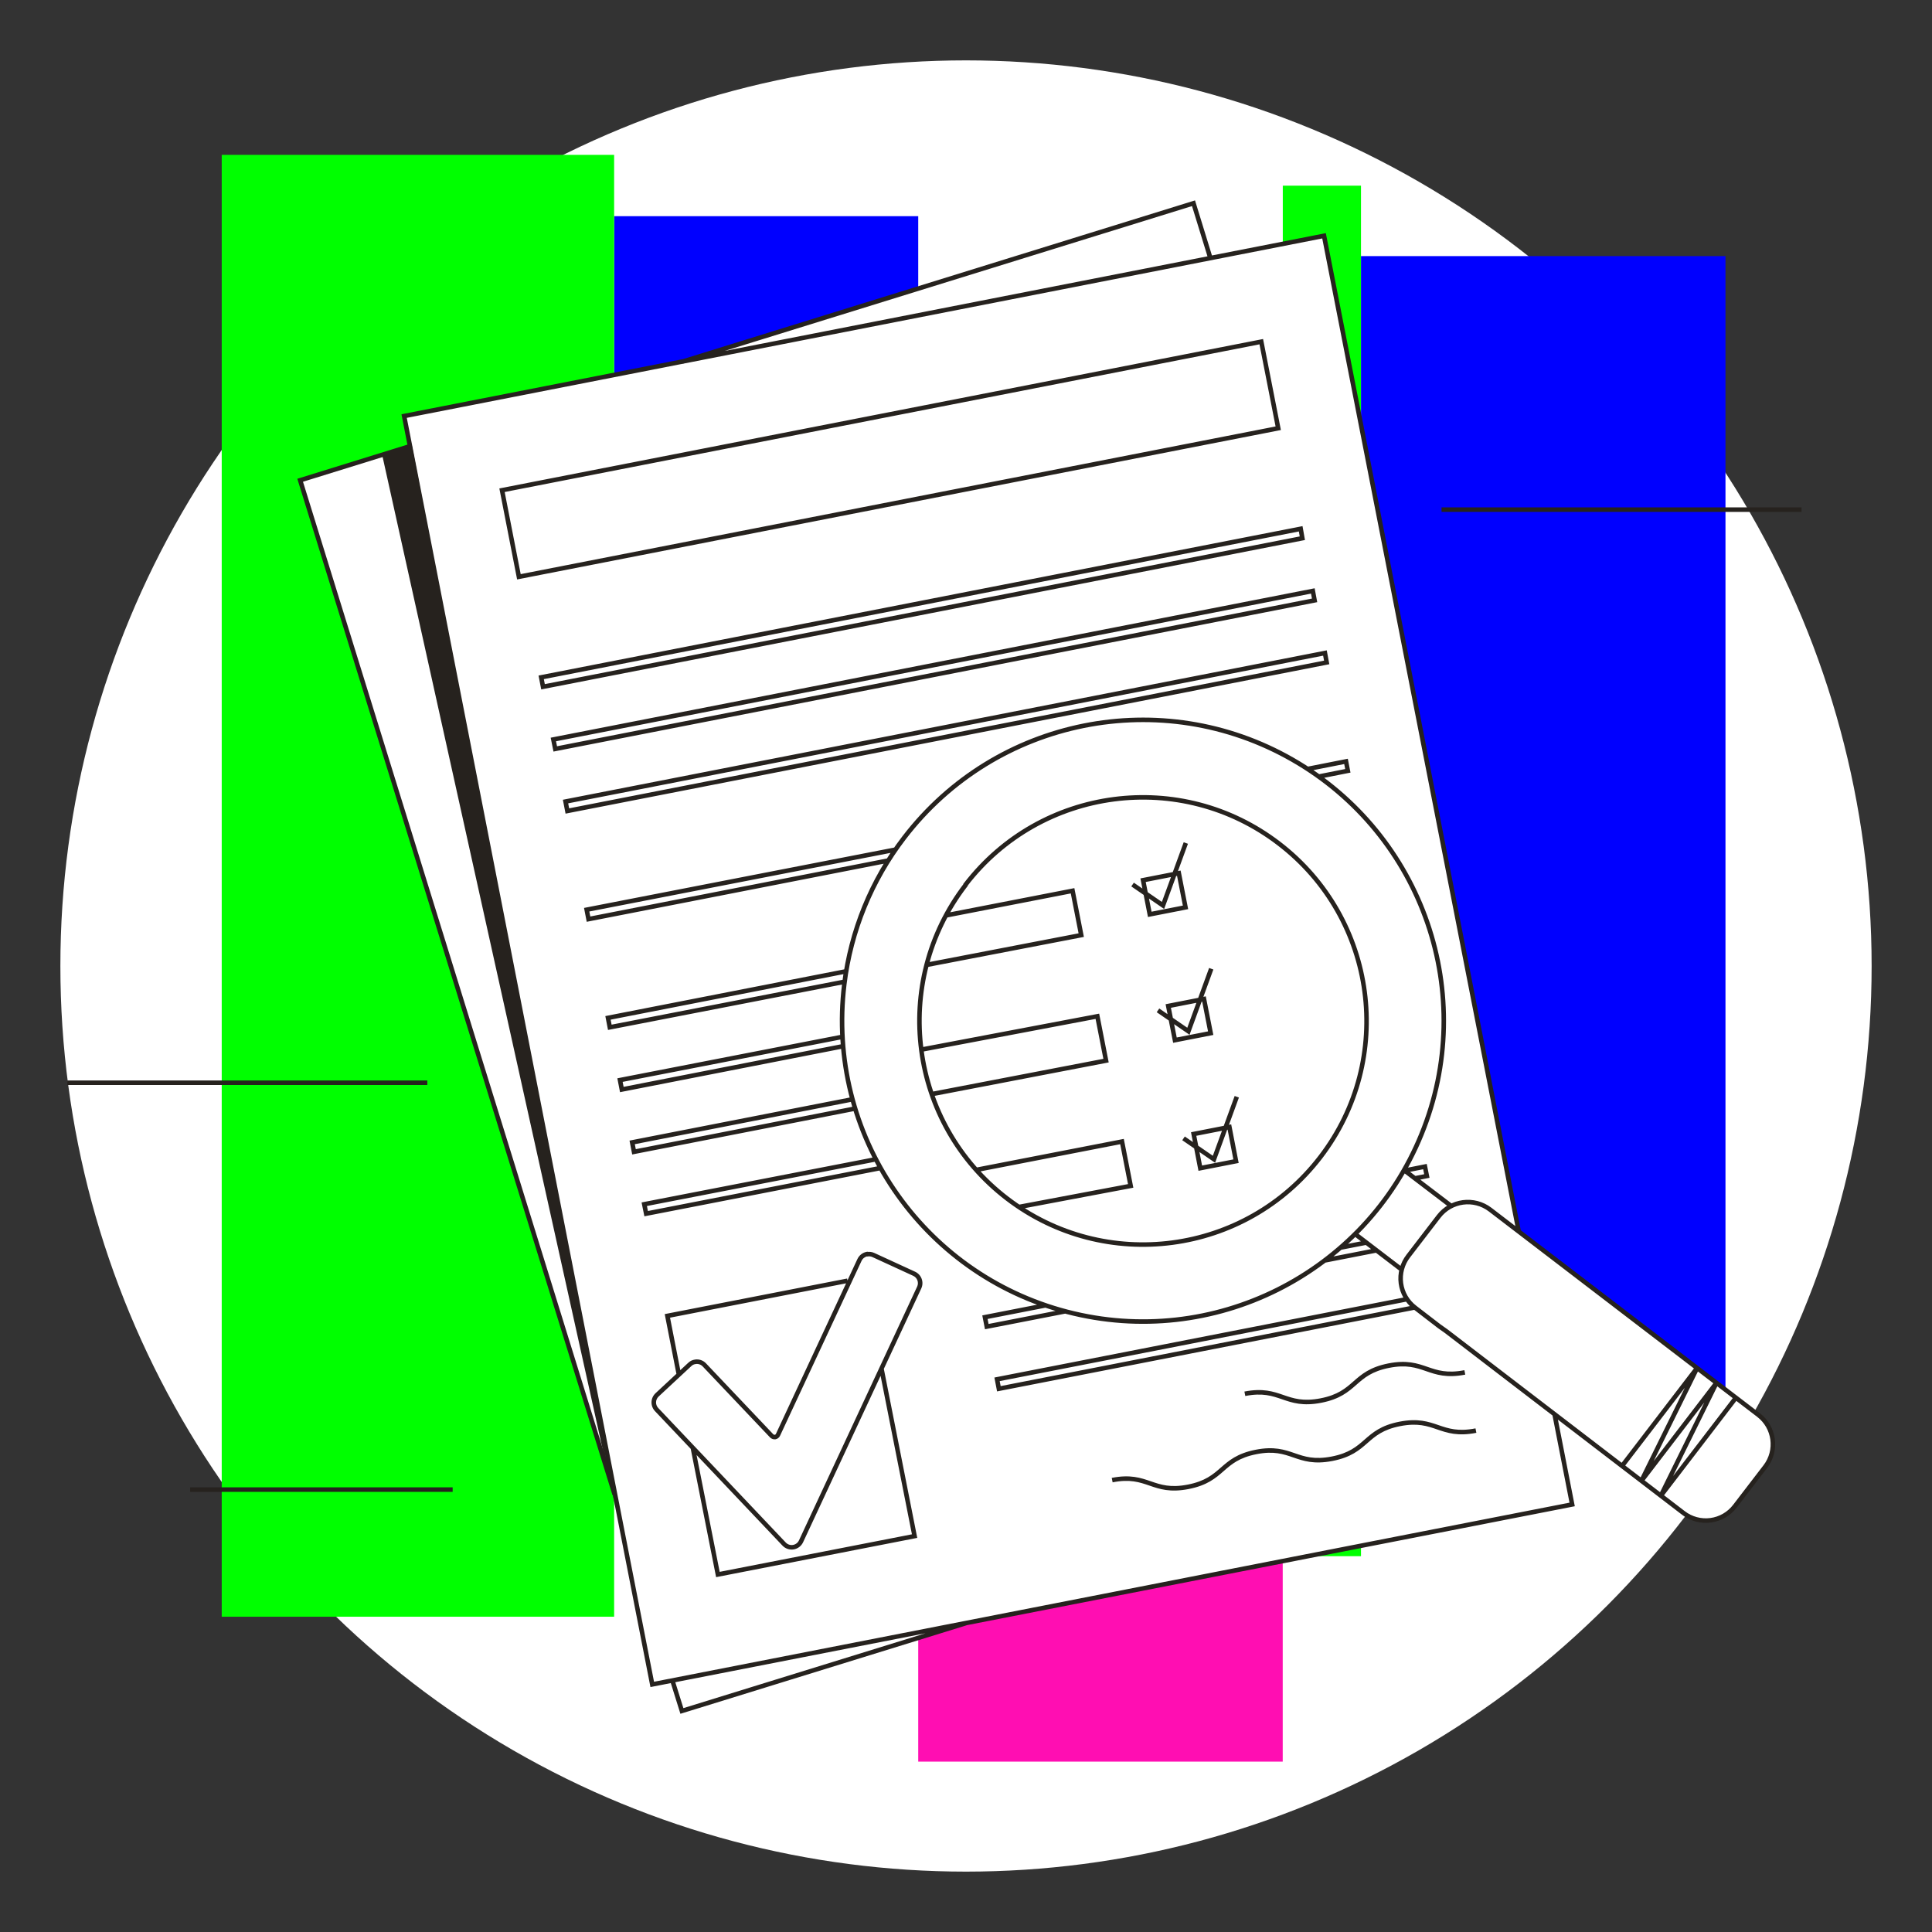 <svg width="256" height="256" viewBox="0 0 256 256" fill="none" xmlns="http://www.w3.org/2000/svg">
<rect x="0" y="0" width="256" height="256" fill="#333333" stroke="none"/>
<g id="document_magifying_glass_young">
<circle id="darkmodeMask" cx="128" cy="128" r="120" fill="white"/>
<g id="stripes">
<rect id="Rectangle" x="121.67" y="28.644" width="139.933" height="40.295" transform="rotate(90 121.67 28.644)" fill="#0000FF"/>
<rect id="Rectangle_2" x="169.967" y="45.193" width="188.231" height="48.297" transform="rotate(90 169.967 45.193)" fill="#FF0EB2"/>
<rect id="Rectangle_3" x="180.338" y="24.602" width="181.599" height="10.361" transform="rotate(90 180.338 24.602)" fill="#00FF00"/>
<rect id="Rectangle_4" x="81.375" y="20.52" width="193.703" height="51.996" transform="rotate(90 81.375 20.52)" fill="#00FF00"/>
<rect id="Rectangle_5" x="228.635" y="33.935" width="151.312" height="48.297" transform="rotate(90 228.635 33.935)" fill="#0000FF"/>
</g>
<g id="whiteFill">
<path id="Group" d="M233.011 187.465L201.223 163.104V163.014L175.441 31.244L160.414 34.268L158.146 26.971L90.488 47.904L53.549 55.131L54.325 59.162L39.772 63.637L81.437 197.977L81.538 198.42L86.386 223.204L89.056 222.69L90.316 226.721L128.001 215.07L208.359 199.347L206.01 187.323L223.144 200.426C224.167 201.214 225.462 201.562 226.742 201.394C228.022 201.226 229.183 200.554 229.967 199.529L233.999 194.278C235.602 192.122 235.16 189.076 233.011 187.465Z" fill="white"/>
</g>
<path id="blackStroke" d="M158.146 26.93L158.433 26.842L158.344 26.555L158.057 26.644L158.146 26.93ZM39.772 63.637L39.683 63.351L39.396 63.44L39.485 63.726L39.772 63.637ZM90.356 226.711L90.069 226.801L90.158 227.086L90.444 226.998L90.356 226.711ZM175.441 31.244L175.736 31.186L175.678 30.892L175.383 30.95L175.441 31.244ZM53.549 55.131L53.491 54.836L53.197 54.894L53.254 55.188L53.549 55.131ZM86.426 223.194L86.131 223.251L86.189 223.546L86.483 223.488L86.426 223.194ZM208.318 199.347L208.376 199.642L208.67 199.584L208.612 199.29L208.318 199.347ZM119.806 110.997L120.044 111.18L120.045 111.18L119.806 110.997ZM191.617 176.378L191.799 176.14L191.789 176.133L191.617 176.378ZM223.062 200.476L223.245 200.239L223.245 200.238L223.062 200.476ZM229.886 199.579L229.648 199.397L229.647 199.397L229.886 199.579ZM233.917 194.328L234.155 194.511L234.155 194.51L233.917 194.328ZM233.01 187.495L233.193 187.257L233.192 187.257L233.01 187.495ZM197.452 160.282L197.635 160.044L197.635 160.044L197.452 160.282ZM190.629 161.189L190.867 161.372L190.867 161.372L190.629 161.189ZM186.597 166.44L186.835 166.623L186.835 166.623L186.597 166.44ZM187.494 173.264L187.677 173.026L187.677 173.025L187.494 173.264ZM190.73 175.753L190.547 175.991L190.557 175.998L190.73 175.753ZM127.94 117.276L128.178 117.459L128.24 117.378V117.276H127.94ZM169.474 111.783L169.292 112.021L169.292 112.021L169.474 111.783ZM127.94 117.226L127.702 117.043L127.64 117.124V117.226H127.94ZM220.07 198.188L219.801 198.056L220.308 198.371L220.07 198.188ZM227.447 183.231L227.717 183.364L227.209 183.049L227.447 183.231ZM217.5 196.213L217.231 196.08L217.738 196.395L217.5 196.213ZM224.877 181.266L225.146 181.399L224.639 181.084L224.877 181.266ZM167.126 45.274L167.42 45.216L167.362 44.922L167.068 44.979L167.126 45.274ZM66.519 64.957L66.462 64.663L66.168 64.721L66.225 65.015L66.519 64.957ZM68.757 76.427L68.463 76.484L68.52 76.779L68.815 76.722L68.757 76.427ZM169.373 56.743L169.431 57.038L169.725 56.98L169.667 56.686L169.373 56.743ZM172.347 70.067L172.643 70.015L172.589 69.714L172.29 69.773L172.347 70.067ZM71.711 89.751L71.653 89.457L71.359 89.514L71.416 89.808L71.711 89.751ZM71.953 91.001L71.658 91.058L71.715 91.353L72.01 91.295L71.953 91.001ZM172.569 71.317L172.626 71.612L172.916 71.555L172.864 71.265L172.569 71.317ZM173.958 78.302L174.253 78.247L174.198 77.949L173.901 78.007L173.958 78.302ZM73.322 97.986L73.265 97.691L72.969 97.749L73.028 98.045L73.322 97.986ZM73.574 99.235L73.28 99.295L73.339 99.587L73.632 99.53L73.574 99.235ZM174.19 79.552L174.248 79.846L174.539 79.789L174.485 79.497L174.19 79.552ZM175.562 86.526L175.857 86.471L175.801 86.173L175.504 86.232L175.562 86.526ZM74.936 106.21L74.878 105.915L74.584 105.973L74.641 106.267L74.936 106.21ZM75.177 107.46L74.883 107.517L74.94 107.812L75.235 107.754L75.177 107.46ZM175.794 87.776L175.851 88.07L176.143 88.013L176.088 87.721L175.794 87.776ZM80.561 134.874L80.503 134.579L80.209 134.637L80.266 134.931L80.561 134.874ZM80.802 136.123L80.508 136.18L80.565 136.475L80.86 136.418L80.802 136.123ZM82.152 143.118L82.095 142.824L81.801 142.881L81.858 143.175L82.152 143.118ZM82.394 144.368L82.1 144.425L82.157 144.72L82.452 144.662L82.394 144.368ZM83.766 151.373L83.708 151.078L83.414 151.136L83.471 151.43L83.766 151.373ZM84.007 152.622L83.713 152.679L83.77 152.975L84.065 152.917L84.007 152.622ZM85.367 159.567L85.31 159.272L85.013 159.33L85.073 159.626L85.367 159.567ZM85.619 160.816L85.325 160.876L85.384 161.168L85.677 161.111L85.619 160.816ZM178.596 102.138L178.654 102.432L178.947 102.374L178.89 102.081L178.596 102.138ZM178.354 100.888L178.649 100.831L178.591 100.536L178.296 100.594L178.354 100.888ZM77.738 120.542L77.681 120.247L77.387 120.305L77.444 120.599L77.738 120.542ZM77.98 121.791L77.686 121.848L77.743 122.144L78.038 122.086L77.98 121.791ZM189.067 155.827L189.125 156.122L189.421 156.064L189.361 155.768L189.067 155.827ZM188.815 154.578L189.109 154.518L189.05 154.225L188.757 154.283L188.815 154.578ZM130.51 174.534L130.452 174.239L130.158 174.297L130.215 174.591L130.51 174.534ZM130.752 175.783L130.457 175.84L130.514 176.135L130.809 176.078L130.752 175.783ZM132.113 182.768L132.056 182.473L131.762 182.531L131.819 182.825L132.113 182.768ZM132.355 184.018L132.061 184.075L132.118 184.37L132.413 184.312L132.355 184.018ZM95.124 208.63L94.83 208.688L94.888 208.982L95.182 208.924L95.124 208.63ZM121.188 203.54L121.245 203.835L121.54 203.777L121.482 203.482L121.188 203.54ZM88.432 174.362L88.374 174.068L88.08 174.125L88.137 174.42L88.432 174.362ZM114.897 166.168L115.031 165.9L114.942 165.855L114.843 165.873L114.897 166.168ZM113.889 166.944L113.618 166.817L113.617 166.818L113.889 166.944ZM103.085 190.125L102.813 189.999L102.812 190.001L103.085 190.125ZM102.712 190.418L102.749 190.715L102.758 190.714L102.767 190.712L102.712 190.418ZM102.258 190.266L102.04 190.473L102.05 190.482L102.258 190.266ZM93.329 180.853L93.11 181.059L93.111 181.059L93.329 180.853ZM92.109 180.45L92.15 180.747L92.162 180.745L92.109 180.45ZM91.394 180.803L91.598 181.022L91.604 181.016L91.394 180.803ZM87.06 184.834L86.855 184.614L86.854 184.616L87.06 184.834ZM87.009 186.779L87.227 186.573L87.226 186.572L87.009 186.779ZM103.901 204.598L104.119 204.392L104.119 204.392L103.901 204.598ZM106.139 204.236L106.411 204.362L106.411 204.362L106.139 204.236ZM121.801 170.603L122.073 170.729L122.073 170.729L121.801 170.603ZM121.126 168.779L121 169.051L121.001 169.052L121.126 168.779ZM115.734 166.299L115.608 166.571L115.608 166.572L115.734 166.299ZM114.937 166.188L114.803 166.457L114.889 166.5L114.984 166.485L114.937 166.188ZM143.27 123.908L143.327 124.203L143.622 124.146L143.564 123.85L143.27 123.908ZM142.121 118.032L142.415 117.975L142.358 117.68L142.064 117.738L142.121 118.032ZM146.556 140.538L146.613 140.833L146.908 140.776L146.851 140.48L146.556 140.538ZM145.407 134.662L145.702 134.604L145.644 134.312L145.351 134.367L145.407 134.662ZM149.821 157.138L149.876 157.432L150.173 157.376L150.115 157.08L149.821 157.138ZM148.672 151.262L148.966 151.204L148.908 150.91L148.614 150.967L148.672 151.262ZM156.2 115.704L156.494 115.646L156.437 115.352L156.142 115.41L156.2 115.704ZM151.463 116.631L151.405 116.337L151.111 116.394L151.168 116.689L151.463 116.631ZM152.35 121.157L152.055 121.214L152.113 121.509L152.407 121.451L152.35 121.157ZM157.087 120.229L157.144 120.524L157.439 120.466L157.381 120.172L157.087 120.229ZM159.536 132.374L159.83 132.316L159.773 132.022L159.478 132.08L159.536 132.374ZM154.799 133.301L154.741 133.007L154.447 133.065L154.504 133.359L154.799 133.301ZM155.686 137.827L155.391 137.884L155.449 138.179L155.743 138.121L155.686 137.827ZM160.423 136.9L160.48 137.194L160.775 137.136L160.717 136.842L160.423 136.9ZM162.903 149.337L163.198 149.28L163.14 148.985L162.845 149.042L162.903 149.337ZM158.166 150.264L158.108 149.97L157.815 150.027L157.871 150.321L158.166 150.264ZM159.043 154.789L158.748 154.846L158.806 155.141L159.1 155.084L159.043 154.789ZM163.78 153.862L163.837 154.156L164.131 154.099L164.074 153.805L163.78 153.862ZM154.104 119.977L153.934 120.225L154.253 120.444L154.386 120.08L154.104 119.977ZM157.471 136.648L157.301 136.895L157.62 137.114L157.753 136.75L157.471 136.648ZM160.858 153.61L160.688 153.857L161.007 154.077L161.139 153.713L160.858 153.61ZM90.475 48.221L158.235 27.217L158.057 26.644L90.298 47.648L90.475 48.221ZM157.859 27.019L160.117 34.356L160.69 34.179L158.433 26.842L157.859 27.019ZM54.236 58.835L39.683 63.351L39.86 63.924L54.414 59.408L54.236 58.835ZM39.485 63.726L81.16 198.126L81.734 197.948L40.058 63.548L39.485 63.726ZM88.809 222.769L90.069 226.801L90.642 226.622L89.382 222.59L88.809 222.769ZM90.444 226.998L128.088 215.357L127.911 214.784L90.267 226.425L90.444 226.998ZM25.197 197.682H59.979V197.082H25.197V197.682ZM8.92 143.771H56.623V143.171H8.92V143.771ZM191.012 67.828H238.714V67.228H191.012V67.828ZM201.517 163.047L175.736 31.186L175.147 31.302L200.928 163.162L201.517 163.047ZM175.383 30.95L53.491 54.836L53.606 55.425L175.499 31.538L175.383 30.95ZM53.254 55.188L86.131 223.251L86.72 223.136L53.843 55.073L53.254 55.188ZM86.483 223.488L208.376 199.642L208.26 199.053L86.368 222.899L86.483 223.488ZM208.612 199.29L206.294 187.407L205.705 187.522L208.024 199.405L208.612 199.29ZM185.904 167.986L179.958 163.44L179.593 163.917L185.54 168.463L185.904 167.986ZM192.404 159.509L186.447 154.974L186.084 155.451L192.04 159.987L192.404 159.509ZM111.577 130.383C109.139 150.354 121.856 169.048 141.328 174.115L141.479 173.534C122.298 168.543 109.771 150.129 112.172 130.455L111.577 130.383ZM141.328 174.115C160.799 179.182 181.015 169.059 188.622 150.433L188.067 150.206C180.573 168.554 160.659 178.526 141.479 173.534L141.328 174.115ZM188.622 150.433C196.23 131.806 188.88 110.425 171.428 100.413L171.13 100.933C188.321 110.796 195.561 131.858 188.067 150.206L188.622 150.433ZM171.428 100.413C153.976 90.4 131.809 94.847 119.568 110.815L120.045 111.18C132.102 95.45 153.939 91.07 171.13 100.933L171.428 100.413ZM119.568 110.815C115.204 116.506 112.444 123.263 111.577 130.383L112.172 130.455C113.027 123.442 115.745 116.786 120.044 111.18L119.568 110.815ZM191.434 176.616L222.88 200.714L223.245 200.238L191.799 176.14L191.434 176.616ZM222.879 200.714C223.965 201.551 225.34 201.92 226.699 201.742L226.621 201.147C225.42 201.305 224.205 200.978 223.245 200.239L222.879 200.714ZM226.699 201.742C228.059 201.563 229.291 200.85 230.124 199.761L229.647 199.397C228.911 200.359 227.822 200.989 226.621 201.147L226.699 201.742ZM230.124 199.762L234.155 194.511L233.679 194.145L229.648 199.397L230.124 199.762ZM234.155 194.51C235.89 192.241 235.459 188.995 233.193 187.257L232.827 187.733C234.832 189.27 235.213 192.139 233.679 194.146L234.155 194.51ZM233.192 187.257L197.635 160.044L197.27 160.52L232.828 187.733L233.192 187.257ZM197.635 160.044C195.368 158.31 192.125 158.741 190.391 161.007L190.867 161.372C192.4 159.369 195.267 158.988 197.27 160.52L197.635 160.044ZM190.391 161.007L186.359 166.258L186.835 166.623L190.867 161.372L190.391 161.007ZM186.36 166.257C185.523 167.343 185.153 168.718 185.332 170.077L185.927 169.999C185.769 168.798 186.096 167.583 186.835 166.623L186.36 166.257ZM185.332 170.077C185.511 171.437 186.223 172.669 187.312 173.502L187.677 173.025C186.714 172.289 186.085 171.2 185.927 169.999L185.332 170.077ZM187.312 173.501L190.547 175.991L190.913 175.515L187.677 173.026L187.312 173.501ZM190.557 175.998L191.444 176.623L191.789 176.133L190.903 175.508L190.557 175.998ZM127.702 117.094C117.652 130.21 120.137 148.991 133.253 159.042L133.618 158.565C120.765 148.716 118.33 130.312 128.178 117.459L127.702 117.094ZM133.253 159.042C146.369 169.093 165.149 166.609 175.201 153.494L174.725 153.129C164.874 165.981 146.471 168.415 133.618 158.565L133.253 159.042ZM175.201 153.494C185.253 140.379 182.771 121.598 169.657 111.545L169.292 112.021C182.143 121.873 184.576 140.277 174.725 153.129L175.201 153.494ZM169.657 111.545C156.552 101.484 137.773 103.945 127.702 117.043L128.178 117.409C138.047 104.573 156.449 102.162 169.292 112.021L169.657 111.545ZM127.64 117.226V117.276H128.24V117.226H127.64ZM229.779 185.024L219.832 198.006L220.308 198.371L230.256 185.389L229.779 185.024ZM220.339 198.321L227.717 183.364L227.178 183.099L219.801 198.056L220.339 198.321ZM227.209 183.049L217.262 196.03L217.738 196.395L227.686 183.414L227.209 183.049ZM217.769 196.346L225.146 181.399L224.608 181.133L217.231 196.08L217.769 196.346ZM224.639 181.084L214.692 194.065L215.168 194.43L225.116 181.449L224.639 181.084ZM167.068 44.979L66.462 64.663L66.577 65.252L167.183 45.568L167.068 44.979ZM66.225 65.015L68.463 76.484L69.052 76.37L66.814 64.9L66.225 65.015ZM68.815 76.722L169.431 57.038L169.315 56.449L68.699 76.133L68.815 76.722ZM169.667 56.686L167.42 45.216L166.831 45.331L169.079 56.801L169.667 56.686ZM172.29 69.773L71.653 89.457L71.769 90.046L172.405 70.362L172.29 69.773ZM71.416 89.808L71.658 91.058L72.247 90.944L72.005 89.694L71.416 89.808ZM72.01 91.295L172.626 71.612L172.511 71.023L71.895 90.707L72.01 91.295ZM172.864 71.265L172.643 70.015L172.052 70.12L172.273 71.37L172.864 71.265ZM173.901 78.007L73.265 97.691L73.38 98.28L174.016 78.596L173.901 78.007ZM73.028 98.045L73.28 99.295L73.868 99.176L73.616 97.926L73.028 98.045ZM73.632 99.53L174.248 79.846L174.133 79.257L73.517 98.941L73.632 99.53ZM174.485 79.497L174.253 78.247L173.664 78.356L173.895 79.606L174.485 79.497ZM175.504 86.232L74.878 105.915L74.993 106.504L175.619 86.82L175.504 86.232ZM74.641 106.267L74.883 107.517L75.472 107.403L75.23 106.153L74.641 106.267ZM75.235 107.754L175.851 88.07L175.736 87.481L75.12 107.165L75.235 107.754ZM176.088 87.721L175.857 86.471L175.267 86.581L175.499 87.831L176.088 87.721ZM112.09 128.401L80.503 134.579L80.618 135.168L112.205 128.99L112.09 128.401ZM80.266 134.931L80.508 136.18L81.097 136.066L80.855 134.817L80.266 134.931ZM80.86 136.418L112.003 130.371L111.889 129.782L80.745 135.829L80.86 136.418ZM111.616 137.079L82.095 142.824L82.21 143.413L111.73 137.668L111.616 137.079ZM81.858 143.175L82.1 144.425L82.689 144.311L82.447 143.061L81.858 143.175ZM82.452 144.662L111.791 138.917L111.676 138.329L82.337 144.073L82.452 144.662ZM112.815 145.384L83.708 151.078L83.823 151.667L112.931 145.973L112.815 145.384ZM83.471 151.43L83.713 152.679L84.302 152.565L84.06 151.316L83.471 151.43ZM84.065 152.917L113.374 147.182L113.259 146.593L83.95 152.328L84.065 152.917ZM115.99 153.316L85.31 159.272L85.424 159.861L116.104 153.905L115.99 153.316ZM85.073 159.626L85.325 160.876L85.913 160.757L85.661 159.507L85.073 159.626ZM85.677 161.111L116.729 155.064L116.614 154.475L85.562 160.522L85.677 161.111ZM174.774 103.198L178.654 102.432L178.538 101.844L174.658 102.61L174.774 103.198ZM178.89 102.081L178.649 100.831L178.06 100.945L178.301 102.195L178.89 102.081ZM178.296 100.594L173.186 101.602L173.302 102.19L178.412 101.183L178.296 100.594ZM118.641 112.275L77.681 120.247L77.796 120.836L118.756 112.864L118.641 112.275ZM77.444 120.599L77.686 121.848L78.275 121.734L78.033 120.485L77.444 120.599ZM78.038 122.086L117.768 114.315L117.653 113.726L77.923 121.497L78.038 122.086ZM187.522 156.434L189.125 156.122L189.01 155.533L187.407 155.845L187.522 156.434ZM189.361 155.768L189.109 154.518L188.521 154.637L188.773 155.887L189.361 155.768ZM188.757 154.283L185.905 154.848L186.021 155.436L188.873 154.872L188.757 154.283ZM180.947 164.362L177.531 165.027L177.645 165.616L181.062 164.951L180.947 164.362ZM175.55 167.319L182.413 165.979L182.298 165.39L175.435 166.73L175.55 167.319ZM138.445 172.677L130.452 174.239L130.567 174.828L138.56 173.266L138.445 172.677ZM130.215 174.591L130.457 175.84L131.046 175.726L130.804 174.477L130.215 174.591ZM130.809 176.078L141.15 174.062L141.035 173.473L130.694 175.489L130.809 176.078ZM186.39 171.85L132.056 182.473L132.171 183.062L186.505 172.439L186.39 171.85ZM131.819 182.825L132.061 184.075L132.65 183.961L132.408 182.711L131.819 182.825ZM132.413 184.312L187.523 173.538L187.408 172.949L132.298 183.723L132.413 184.312ZM91.524 191.978L94.83 208.688L95.418 208.572L92.113 191.861L91.524 191.978ZM95.182 208.924L121.245 203.835L121.13 203.246L95.067 208.335L95.182 208.924ZM121.482 203.482L117.098 181.309L116.509 181.425L120.894 203.598L121.482 203.482ZM112.241 169.411L88.374 174.068L88.489 174.657L112.356 170L112.241 169.411ZM88.137 174.42L89.669 182.251L90.258 182.136L88.726 174.305L88.137 174.42ZM114.843 165.873C114.306 165.971 113.85 166.323 113.618 166.817L114.161 167.072C114.311 166.753 114.605 166.527 114.951 166.463L114.843 165.873ZM113.617 166.818L102.813 189.999L103.357 190.252L114.161 167.071L113.617 166.818ZM102.812 190.001C102.783 190.065 102.725 190.11 102.656 190.123L102.767 190.712C103.028 190.664 103.248 190.491 103.358 190.25L102.812 190.001ZM102.675 190.12C102.598 190.129 102.522 190.104 102.467 190.051L102.05 190.482C102.236 190.662 102.493 190.747 102.749 190.715L102.675 190.12ZM102.476 190.06L93.546 180.646L93.111 181.059L102.041 190.473L102.476 190.06ZM93.547 180.647C93.165 180.242 92.605 180.057 92.056 180.154L92.162 180.745C92.51 180.683 92.867 180.801 93.11 181.059L93.547 180.647ZM92.068 180.153C91.734 180.199 91.423 180.352 91.183 180.589L91.604 181.016C91.752 180.87 91.944 180.776 92.15 180.747L92.068 180.153ZM91.189 180.583L86.855 184.614L87.264 185.054L91.598 181.022L91.189 180.583ZM86.854 184.616C86.53 184.921 86.341 185.343 86.329 185.788L86.929 185.804C86.937 185.519 87.058 185.248 87.265 185.052L86.854 184.616ZM86.329 185.788C86.318 186.234 86.485 186.665 86.792 186.987L87.226 186.572C87.029 186.366 86.922 186.089 86.929 185.804L86.329 185.788ZM86.791 186.986L103.683 204.805L104.119 204.392L87.227 186.573L86.791 186.986ZM103.683 204.805C104.064 205.206 104.618 205.394 105.164 205.305L105.068 204.713C104.718 204.77 104.363 204.65 104.119 204.392L103.683 204.805ZM105.164 205.305C105.71 205.217 106.177 204.864 106.411 204.362L105.867 204.109C105.717 204.43 105.418 204.656 105.068 204.713L105.164 205.305ZM106.411 204.362L122.073 170.729L121.529 170.476L105.867 204.109L106.411 204.362ZM122.073 170.729C122.26 170.325 122.279 169.863 122.124 169.446L121.562 169.654C121.661 169.922 121.649 170.218 121.529 170.477L122.073 170.729ZM122.124 169.446C121.97 169.029 121.655 168.69 121.25 168.506L121.001 169.052C121.261 169.17 121.463 169.387 121.562 169.654L122.124 169.446ZM121.251 168.506L115.859 166.027L115.608 166.572L121 169.051L121.251 168.506ZM115.86 166.027C115.557 165.887 115.22 165.84 114.89 165.892L114.984 166.485C115.196 166.451 115.413 166.481 115.608 166.571L115.86 166.027ZM115.072 165.92L115.031 165.9L114.763 166.437L114.803 166.457L115.072 165.92ZM122.756 128.164L143.327 124.203L143.213 123.613L122.642 127.574L122.756 128.164ZM143.564 123.85L142.415 117.975L141.827 118.09L142.976 123.966L143.564 123.85ZM142.064 117.738L125.192 121.023L125.306 121.612L142.178 118.327L142.064 117.738ZM123.432 145.287L146.613 140.833L146.499 140.243L123.318 144.698L123.432 145.287ZM146.851 140.48L145.702 134.604L145.113 134.72L146.262 140.596L146.851 140.48ZM145.351 134.367L121.999 138.792L122.111 139.381L145.463 134.957L145.351 134.367ZM134.97 160.244L149.876 157.432L149.765 156.843L134.858 159.655L134.97 160.244ZM150.115 157.08L148.966 151.204L148.377 151.319L149.526 157.195L150.115 157.08ZM148.614 150.967L129.324 154.717L129.438 155.306L148.729 151.556L148.614 150.967ZM156.142 115.41L151.405 116.337L151.521 116.926L156.258 115.998L156.142 115.41ZM151.168 116.689L152.055 121.214L152.644 121.099L151.757 116.573L151.168 116.689ZM152.407 121.451L157.144 120.524L157.029 119.935L152.292 120.862L152.407 121.451ZM157.381 120.172L156.494 115.646L155.906 115.762L156.792 120.287L157.381 120.172ZM159.478 132.08L154.741 133.007L154.856 133.596L159.593 132.669L159.478 132.08ZM154.504 133.359L155.391 137.884L155.98 137.769L155.093 133.244L154.504 133.359ZM155.743 138.121L160.48 137.194L160.365 136.605L155.628 137.532L155.743 138.121ZM160.717 136.842L159.83 132.316L159.241 132.432L160.128 136.957L160.717 136.842ZM162.845 149.042L158.108 149.97L158.224 150.558L162.961 149.631L162.845 149.042ZM157.871 150.321L158.748 154.846L159.337 154.732L158.461 150.207L157.871 150.321ZM159.1 155.084L163.837 154.156L163.722 153.568L158.985 154.495L159.1 155.084ZM164.074 153.805L163.198 149.28L162.608 149.394L163.485 153.919L164.074 153.805ZM147.429 196.417C149.73 195.963 150.995 196.399 152.305 196.849C153.651 197.312 155.042 197.787 157.508 197.304L157.392 196.715C155.08 197.168 153.81 196.732 152.5 196.282C151.155 195.82 149.769 195.344 147.313 195.828L147.429 196.417ZM157.508 197.304C159.973 196.82 161.077 195.86 162.145 194.927C163.184 194.02 164.186 193.141 166.488 192.687L166.372 192.099C163.917 192.583 162.818 193.543 161.75 194.475C160.712 195.382 159.704 196.261 157.392 196.715L157.508 197.304ZM166.488 192.687C168.789 192.234 170.054 192.67 171.364 193.121C172.71 193.585 174.1 194.063 176.566 193.585L176.452 192.996C174.14 193.444 172.869 193.005 171.559 192.554C170.214 192.091 168.828 191.615 166.372 192.099L166.488 192.687ZM176.566 193.585C179.032 193.106 180.136 192.143 181.204 191.208C182.243 190.298 183.245 189.417 185.546 188.968L185.431 188.38C182.975 188.858 181.876 189.822 180.809 190.756C179.77 191.666 178.763 192.547 176.452 192.996L176.566 193.585ZM185.546 188.968C187.848 188.52 189.113 188.956 190.423 189.405C191.77 189.866 193.16 190.339 195.625 189.855L195.51 189.267C193.198 189.72 191.927 189.286 190.618 188.837C189.272 188.377 187.887 187.901 185.431 188.38L185.546 188.968ZM165.007 184.977C167.308 184.529 168.573 184.965 169.884 185.415C171.23 185.877 172.62 186.353 175.085 185.874L174.971 185.285C172.659 185.734 171.388 185.297 170.078 184.848C168.733 184.385 167.347 183.91 164.892 184.388L165.007 184.977ZM175.085 185.874C177.551 185.396 178.655 184.433 179.725 183.496C180.765 182.585 181.77 181.702 184.076 181.248L183.96 180.659C181.499 181.143 180.398 182.109 179.329 183.045C178.289 183.955 177.282 184.837 174.971 185.285L175.085 185.874ZM184.076 181.248C186.383 180.795 187.648 181.231 188.956 181.682C190.301 182.146 191.688 182.624 194.154 182.145L194.04 181.556C191.728 182.005 190.46 181.566 189.152 181.115C187.807 180.651 186.421 180.176 183.96 180.659L184.076 181.248ZM149.902 117.453L153.934 120.225L154.274 119.73L150.242 116.958L149.902 117.453ZM154.386 120.08L157.409 111.806L156.846 111.6L153.822 119.874L154.386 120.08ZM153.27 134.123L157.301 136.895L157.641 136.4L153.609 133.629L153.27 134.123ZM157.753 136.75L160.776 128.466L160.213 128.26L157.189 136.545L157.753 136.75ZM156.656 151.086L160.688 153.857L161.028 153.363L156.996 150.591L156.656 151.086ZM161.139 153.713L164.163 145.428L163.599 145.223L160.576 153.507L161.139 153.713Z" fill="#26221E"/>
<g id="blackFill">
<path id="Group_2" d="M50.635 60.261L81.627 200.023L54.576 59.041L50.635 60.261Z" fill="#26221E"/>
</g>
</g>
</svg>
